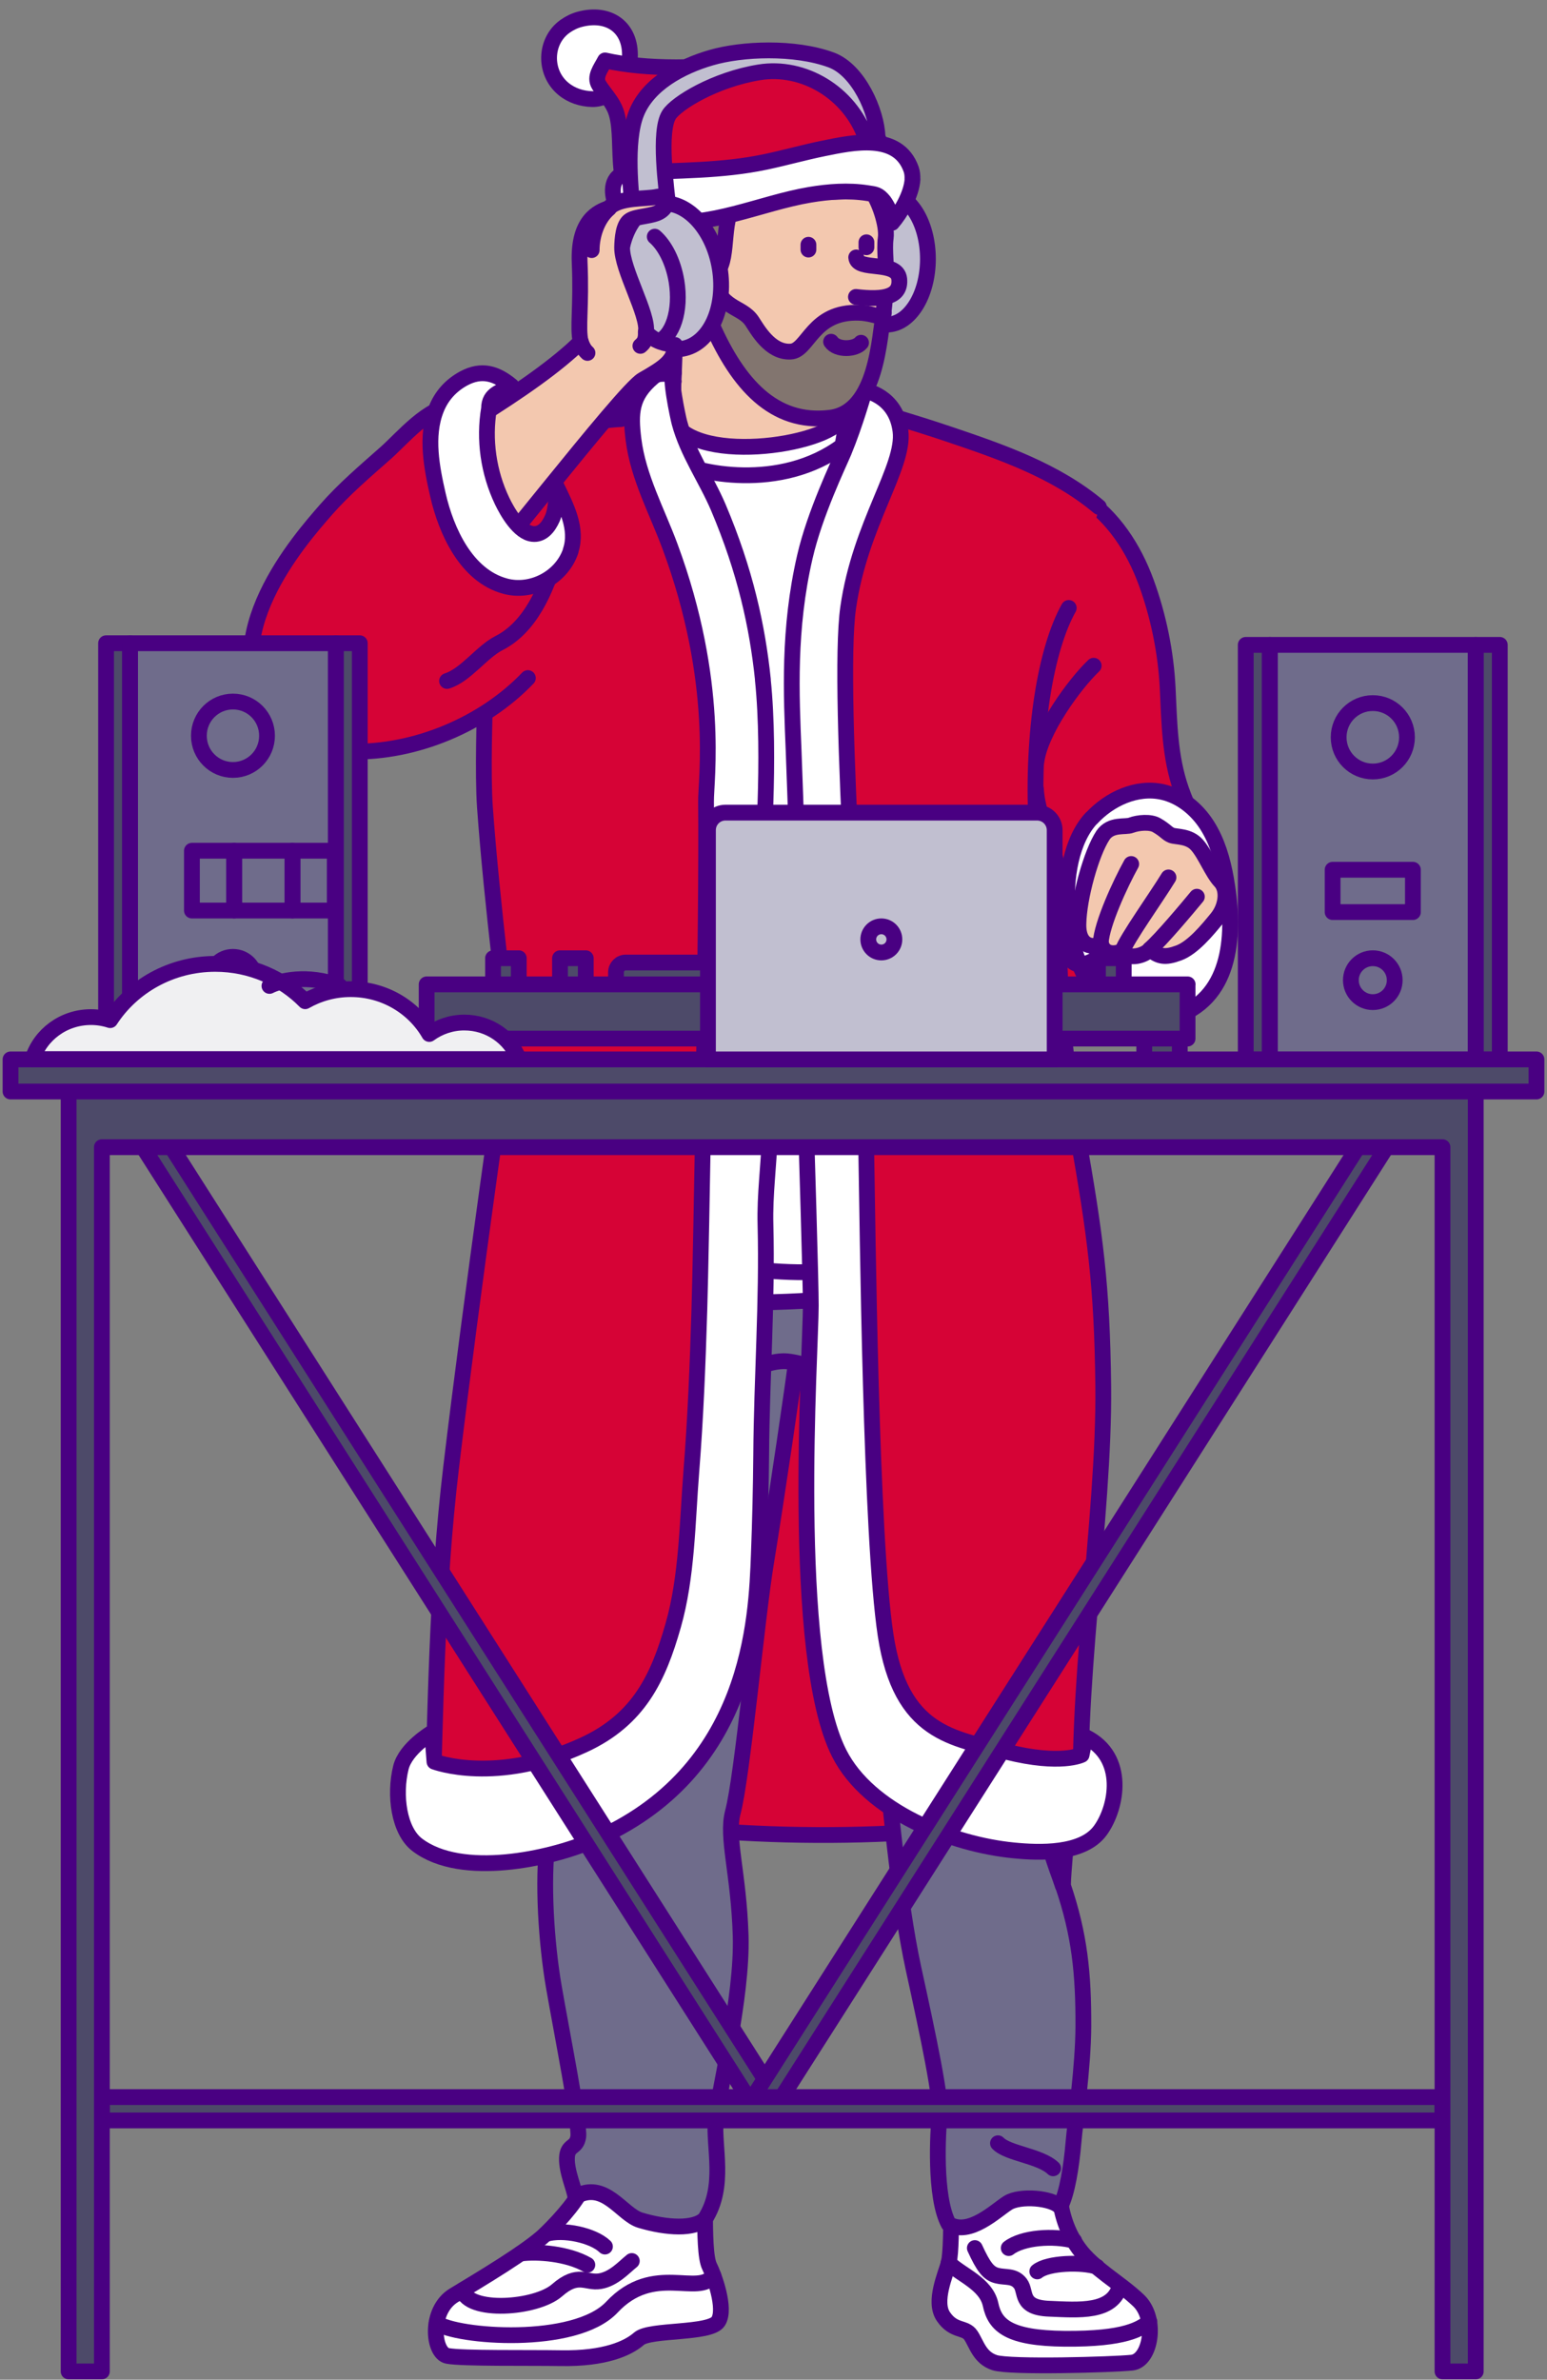 <?xml version="1.0" encoding="UTF-8"?> <svg xmlns="http://www.w3.org/2000/svg" width="147" height="226" viewBox="0 0 147 226" fill="none"><rect x="0" y="0" width="147" height="226" fill="#808080" stroke="none"/> <path d="M89.621 133.644C87.295 109.876 87.876 85.829 91.348 62.208C91.686 59.925 92.051 57.607 91.79 55.315C91.53 53.023 90.567 50.705 88.718 49.325C87.034 48.075 84.865 47.736 82.782 47.502C76.403 46.773 69.963 46.564 63.549 46.886C62.308 46.946 61.023 47.042 59.939 47.641C57.786 48.839 57.101 51.565 56.719 54.004C53.829 72.747 56.649 91.897 55.425 110.822C54.887 119.104 53.568 127.333 51.503 135.372C50.47 139.391 49.246 143.359 47.849 147.265C46.59 150.755 46.017 154.149 44.907 157.63C44.316 159.479 43.231 161.042 42.919 163.039C42.641 164.81 42.858 166.737 43.9 168.204C45.349 170.235 47.996 170.947 50.435 171.451C56.528 172.709 62.716 173.543 68.921 173.959C76.585 174.472 84.301 174.35 91.938 173.586C94.117 173.369 96.442 173.039 98.1 171.616C99.593 170.331 100.166 167.987 99.046 166.32C97.927 164.653 97.059 163.95 96.59 161.745C95.514 156.71 94.846 151.597 94.203 146.493C92.927 136.422 91.747 126.109 87.512 116.777C87.173 116.031 86.817 115.301 86.444 114.581C85.759 113.261 84.951 111.907 83.65 111.186C82.33 110.457 80.734 110.509 79.232 110.674C71.586 111.516 64.235 114.902 58.628 120.171C53.022 125.441 49.177 132.559 47.849 140.138C47.181 143.966 47.137 147.899 46.156 151.658C46.035 152.118 45.939 152.587 45.844 153.064" fill="#D60336"></path> <path d="M89.621 133.644C87.295 109.876 87.876 85.829 91.348 62.208C91.686 59.925 92.051 57.607 91.79 55.315C91.53 53.023 90.567 50.705 88.718 49.325C87.034 48.075 84.865 47.736 82.782 47.502C76.403 46.773 69.963 46.564 63.549 46.886C62.308 46.946 61.023 47.042 59.939 47.641C57.786 48.839 57.101 51.565 56.719 54.004C53.829 72.747 56.649 91.897 55.425 110.822C54.887 119.104 53.568 127.333 51.503 135.372C50.47 139.391 49.246 143.359 47.849 147.265C46.59 150.755 46.017 154.149 44.907 157.63C44.316 159.479 43.231 161.042 42.919 163.039C42.641 164.81 42.858 166.737 43.9 168.204C45.349 170.235 47.996 170.947 50.435 171.451C56.528 172.709 62.716 173.543 68.921 173.959C76.585 174.472 84.301 174.35 91.938 173.586C94.117 173.369 96.442 173.039 98.1 171.616C99.593 170.331 100.166 167.987 99.046 166.32C97.927 164.653 97.059 163.95 96.59 161.745C95.514 156.71 94.846 151.597 94.203 146.493C92.927 136.422 91.747 126.109 87.512 116.777C87.173 116.031 86.817 115.301 86.444 114.581C85.759 113.261 84.951 111.907 83.65 111.186C82.33 110.457 80.734 110.509 79.232 110.674C71.586 111.516 64.235 114.902 58.628 120.171C53.022 125.441 49.177 132.559 47.849 140.138C47.181 143.966 47.137 147.899 46.156 151.658C46.035 152.118 45.939 152.587 45.844 153.064" stroke="#490082" stroke-width="1.5" stroke-linecap="round" stroke-linejoin="round"></path> <path d="M66.987 210.09C67.004 212.122 67.022 214.457 67.421 215.238C67.82 216.02 69.026 219.258 68.245 220.464C67.464 221.671 61.762 221.194 60.721 222.105C59.679 223.017 57.492 224.024 53.291 223.954C50.314 223.902 43.909 224.006 42.521 223.737C41.132 223.468 40.75 219.423 43.137 217.982C45.515 216.54 50.236 213.745 51.868 212.139C53.508 210.533 55.027 208.728 55.461 207.477C55.895 206.219 66.969 207.972 66.987 210.09Z" fill="white" stroke="#490082" stroke-width="1.5" stroke-linecap="round" stroke-linejoin="round"></path> <path d="M41.486 220.614C43.352 221.951 54.635 222.846 58.141 219.111C62.125 214.856 66.395 218.182 67.784 216.098" stroke="#490082" stroke-width="1.5" stroke-linecap="round" stroke-linejoin="round"></path> <path d="M43.97 217.505C44.482 219.676 50.93 219.259 52.935 217.505C54.94 215.75 55.678 216.862 57.006 216.645C58.325 216.428 59.306 215.307 60.035 214.726" stroke="#490082" stroke-width="1.5" stroke-linecap="round" stroke-linejoin="round"></path> <path d="M57.484 213.355C56.39 212.295 53.544 211.652 51.86 212.165" stroke="#490082" stroke-width="1.5" stroke-linecap="round" stroke-linejoin="round"></path> <path d="M49.475 214.014C51.063 213.797 53.927 214.014 55.81 215.091" stroke="#490082" stroke-width="1.5" stroke-linecap="round" stroke-linejoin="round"></path> <path d="M90.424 209.227C90.353 211.621 90.388 213.854 90.151 214.887C89.896 215.919 88.657 218.571 89.65 220.012C90.635 221.454 91.698 220.964 92.243 221.774C92.797 222.584 93.061 223.91 94.52 224.381C95.979 224.853 105.763 224.568 107.556 224.381C109.35 224.194 110 220.226 108.207 218.499C106.414 216.773 103.882 215.447 102.493 213.516C101.104 211.585 100.867 209.77 100.621 208.533C100.401 207.279 90.485 207.074 90.415 209.227H90.424Z" fill="white" stroke="#490082" stroke-width="1.5" stroke-linecap="round" stroke-linejoin="round"></path> <path d="M90.136 214.887C91.279 216.043 93.688 216.853 94.127 218.855C94.549 220.875 95.885 222.059 101.16 222.112C106.988 222.165 108.394 221.142 109.221 220.502" stroke="#490082" stroke-width="1.5" stroke-linecap="round" stroke-linejoin="round"></path> <path d="M92.632 213.498C93.449 215.278 93.924 215.911 94.742 216.115C95.559 216.32 96.35 216.08 96.957 216.863C97.563 217.664 96.869 219.151 99.691 219.258C102.504 219.374 105.739 219.685 106.424 217.068" stroke="#490082" stroke-width="1.5" stroke-linecap="round" stroke-linejoin="round"></path> <path d="M98.565 215.714C99.568 214.886 102.838 214.797 104.244 215.278" stroke="#490082" stroke-width="1.5" stroke-linecap="round" stroke-linejoin="round"></path> <path d="M95.851 213.499C97.169 212.484 100.088 212.279 102.066 212.804" stroke="#490082" stroke-width="1.5" stroke-linecap="round" stroke-linejoin="round"></path> <path d="M48.066 122.897C47.866 127.611 47.702 132.507 48.066 136.726C49.029 148.046 50.583 166.303 51.503 169.732C52.431 173.152 52.18 173.682 52.05 174.715C51.52 178.665 51.919 184.594 52.631 188.709C53.343 192.832 55.113 201.765 54.948 202.92C54.783 204.074 53.924 203.632 53.872 204.934C53.82 206.245 54.619 207.963 54.662 208.623C57.474 207.017 59.062 210.325 60.85 210.854C63.35 211.601 65.997 211.748 67.004 210.724C68.974 207.616 67.785 203.944 68.01 201.374C68.245 198.814 70.553 189.794 70.38 183.839C70.197 177.883 69.008 174.506 69.633 172.128C70.562 168.638 71.881 153.932 72.81 148.29C73.739 142.647 75.526 130.441 75.587 129.66C75.882 129.608 76.429 129.677 76.663 129.877C77.141 137.568 83.415 157.882 83.928 164.037C84.44 170.192 85.368 180.331 86.792 186.903C88.232 193.475 89.474 199.36 89.291 200.88C89.109 202.399 88.762 208.684 90.15 211.219C92.121 212.408 94.62 209.925 95.774 209.205C96.929 208.476 99.975 208.727 100.739 209.587C101.416 208.293 101.815 205.68 101.997 203.536C102.18 201.383 102.926 196.322 102.943 192.45C102.961 187.441 102.596 183.761 101.008 179.081C101.008 177.675 101.468 174.098 101.537 170.001C101.607 165.895 102.466 150.929 102.466 141.631C102.466 132.334 101.494 117.029 101.39 114.798C101.26 112.549 48.413 115.327 48.083 122.906L48.066 122.897Z" fill="#6F6C8B" stroke="#490082" stroke-width="1.5" stroke-linecap="round" stroke-linejoin="round"></path> <path d="M99.161 170.651C99.161 174.723 100.385 177.206 100.984 179.072" stroke="#490082" stroke-width="1.5" stroke-linecap="round" stroke-linejoin="round"></path> <path d="M94.83 203.544C95.776 204.534 98.831 204.734 100.072 205.924" stroke="#490082" stroke-width="1.5" stroke-linecap="round" stroke-linejoin="round"></path> <path d="M70.084 131.024C71.559 129.877 73.243 129.27 74.519 129.27C75.795 129.27 78.885 130.416 82.313 130.746" stroke="#490082" stroke-width="1.5" stroke-linecap="round" stroke-linejoin="round"></path> <path d="M63.019 39.124C64.495 37.483 79.909 38.265 80.438 39.437C80.985 40.609 94.185 118.061 90.462 120.874C86.739 123.687 65.241 124.694 61.17 122.497C57.117 120.301 60.476 41.954 63.019 39.124Z" fill="white" stroke="#490082" stroke-width="1.5" stroke-linecap="round" stroke-linejoin="round"></path> <path d="M64.297 43.822C66.05 44.881 74.13 46.774 80.101 42.293" stroke="#490082" stroke-width="1.5" stroke-linecap="round" stroke-linejoin="round"></path> <path d="M71.881 120.579C74.398 120.823 79.883 121.309 84.535 119.468" stroke="#490082" stroke-width="1.5" stroke-linecap="round" stroke-linejoin="round"></path> <path d="M64.298 26.997C64.186 29.532 64.081 38.013 63.717 39.55C65.505 44.264 78.549 42.38 80.025 39.732C80.094 36.867 79.591 34.619 79.408 32.336C79.226 30.07 64.472 22.986 64.29 26.988L64.298 26.997Z" fill="#F3C8AF" stroke="#490082" stroke-width="1.5" stroke-linecap="round" stroke-linejoin="round"></path> <path d="M102.934 47.206C105.789 49.072 107.742 52.102 108.914 55.306C110.086 58.509 110.789 61.99 110.954 65.315C111.118 68.64 111.136 71.852 112.247 75.012C113.418 78.354 115.684 81.531 115.354 85.056C115.093 87.946 113.08 90.429 110.71 92.105C108.732 93.502 106.414 94.492 103.993 94.588C101.572 94.683 99.063 93.789 97.475 91.966C95.514 89.7 95.236 86.427 95.54 83.45C95.843 80.472 96.65 77.52 96.503 74.534C96.373 71.956 95.54 69.473 95.028 66.947C94.516 64.421 94.351 61.677 95.479 59.36C96.494 57.276 98.404 55.809 100.053 54.177C101.702 52.545 103.186 50.427 102.951 48.118" fill="#D60336"></path> <path d="M102.934 47.206C105.789 49.072 107.742 52.102 108.914 55.306C110.086 58.509 110.789 61.99 110.954 65.315C111.118 68.64 111.136 71.852 112.247 75.012C113.418 78.354 115.684 81.531 115.354 85.056C115.093 87.946 113.08 90.429 110.71 92.105C108.732 93.502 106.414 94.492 103.993 94.588C101.572 94.683 99.063 93.789 97.475 91.966C95.514 89.7 95.236 86.427 95.54 83.45C95.843 80.472 96.65 77.52 96.503 74.534C96.373 71.956 95.54 69.473 95.028 66.947C94.516 64.421 94.351 61.677 95.479 59.36C96.494 57.276 98.404 55.809 100.053 54.177C101.702 52.545 103.186 50.427 102.951 48.118" stroke="#490082" stroke-width="1.5" stroke-linecap="round" stroke-linejoin="round"></path> <path d="M103.702 77.712C99.961 81.731 100.933 92.244 105.368 95.508C107.355 96.975 110.141 97.27 112.398 96.272C117.328 94.084 117.293 87.929 116.494 83.433C116.173 81.653 115.661 79.882 114.689 78.363C113.717 76.844 112.216 75.602 110.454 75.212C108.006 74.673 105.429 75.871 103.719 77.712H103.702Z" fill="white" stroke="#490082" stroke-width="1.5" stroke-linecap="round" stroke-linejoin="round"></path> <path d="M98.437 74.934C98.611 78.094 100.78 81.219 100.685 84.283C100.424 92.252 101.006 99.866 102.386 107.731C104.061 117.228 104.729 122.037 104.833 131.682C104.964 144.096 101.969 161.441 102.846 173.829C97.526 173.533 92.093 172.9 87.328 170.521C84.334 169.019 81.643 166.745 79.89 163.871C77.946 160.685 78.189 158.003 78.328 154.435C78.493 150.346 78.527 146.188 78.362 142.125C77.972 132.446 77.712 122.766 77.573 113.087C77.529 110.135 77.486 107.184 77.486 104.232C77.486 102.053 78.007 100.117 77.798 97.939C77.234 92.131 76.904 86.314 76.627 80.481C76.184 71.4 76.41 62.12 77.755 53.083C77.937 51.851 81.313 38.438 80.324 38.108C83.83 39.289 86.538 40.01 90.036 41.19C95.113 42.9 100.32 44.689 104.417 48.144" fill="#D60336"></path> <path d="M98.437 74.934C98.611 78.094 100.78 81.219 100.685 84.283C100.424 92.252 101.006 99.866 102.386 107.731C104.061 117.228 104.729 122.037 104.833 131.682C104.964 144.096 101.969 161.441 102.846 173.829C97.526 173.533 92.093 172.9 87.328 170.521C84.334 169.019 81.643 166.745 79.89 163.871C77.946 160.685 78.189 158.003 78.328 154.435C78.493 150.346 78.527 146.188 78.362 142.125C77.972 132.446 77.712 122.766 77.573 113.087C77.529 110.135 77.486 107.184 77.486 104.232C77.486 102.053 78.007 100.117 77.798 97.939C77.234 92.131 76.904 86.314 76.627 80.481C76.184 71.4 76.41 62.12 77.755 53.083C77.937 51.851 81.313 38.438 80.324 38.108C83.83 39.289 86.538 40.01 90.036 41.19C95.113 42.9 100.32 44.689 104.417 48.144" stroke="#490082" stroke-width="1.5" stroke-linecap="round" stroke-linejoin="round"></path> <path d="M82.156 37.102C82.156 37.102 85.141 37.527 85.567 40.938C85.992 44.35 81.731 49.758 80.594 57.719C79.457 65.68 82.156 100.526 82.303 108.634C82.451 116.742 82.729 145.893 84.152 155.277C85.575 164.661 90.548 165.087 95.669 166.372C100.79 167.656 102.777 166.658 102.777 166.658L103.133 164.948C107.047 166.866 106.145 171.658 104.556 173.837C102.89 176.129 98.75 175.973 96.311 175.73C90.479 175.166 82.564 172.075 79.743 166.511C75.048 157.265 77.044 128.253 77.044 123.991C77.044 119.728 75.69 78.302 75.412 71.296C75.195 65.966 74.891 59.759 76.48 52.884C77.426 48.76 79.691 44.09 80.177 42.926C81.279 40.27 82.165 37.093 82.165 37.093L82.156 37.102Z" fill="white" stroke="#490082" stroke-width="1.5" stroke-linecap="round" stroke-linejoin="round"></path> <path d="M101.555 57.736C99.385 61.591 98.031 69.465 98.483 78.415" stroke="#490082" stroke-width="1.5" stroke-linecap="round" stroke-linejoin="round"></path> <path d="M103.926 63.223C102.121 64.942 98.831 69.412 98.467 72.407" stroke="#490082" stroke-width="1.5" stroke-linecap="round" stroke-linejoin="round"></path> <path d="M102.004 91.386C102.785 91.986 104.633 91.134 105.293 89.78C105.952 88.425 102.976 87.278 102.976 87.278C102.976 87.278 100.433 90.188 102.004 91.386Z" stroke="#490082" stroke-width="1.5" stroke-linecap="round" stroke-linejoin="round"></path> <path d="M104.799 79.335C105.563 78.207 106.934 78.589 107.481 78.372C108.175 78.111 109.321 78.024 109.911 78.372C110.77 78.866 110.883 79.162 111.334 79.335C111.794 79.5 112.975 79.37 113.747 80.247C114.528 81.124 115.188 82.86 115.96 83.684C116.733 84.492 116.559 86.098 115.63 87.226C114.719 88.338 113.348 90.004 112.011 90.499C110.675 90.994 110.128 90.846 109.269 90.169C108.843 90.699 107.238 91.263 106.656 90.299C105.893 90.699 104.834 90.629 104.608 89.553C104.409 89.952 102.438 90.299 102.473 87.782C102.508 85.247 103.714 80.967 104.808 79.326L104.799 79.335Z" fill="#F3C8AF" stroke="#490082" stroke-width="1.5" stroke-linecap="round" stroke-linejoin="round"></path> <path d="M107.49 82.053C106.465 83.902 104.695 87.713 104.591 89.544" stroke="#490082" stroke-width="1.5" stroke-linecap="round" stroke-linejoin="round"></path> <path d="M111.032 83.328C109.904 85.177 107.031 89.197 106.667 90.29" stroke="#490082" stroke-width="1.5" stroke-linecap="round" stroke-linejoin="round"></path> <path d="M113.729 85.16C112.853 86.22 110.293 89.277 109.26 90.154" stroke="#490082" stroke-width="1.5" stroke-linecap="round" stroke-linejoin="round"></path> <path d="M64.003 36.242C63.491 44.281 69.445 48.074 69.974 55.367C70.504 62.659 69.74 66.635 70.226 71.808C70.842 78.424 64.524 104.015 64.42 109.493C64.324 114.988 63.639 125.354 62.571 128.487C58.553 128.722 48.633 125.015 47.227 122.914C46.862 118.712 47.721 116.195 48.086 113.4C48.433 110.604 46.862 104.927 48.086 99.631C49.309 94.336 49.804 87.955 49.309 82.79C48.867 78.128 48.58 70.68 48.363 66.609C44.414 67.086 39.233 71.045 33.739 69.855C28.245 68.649 29.409 51.642 36.968 48.378C44.527 45.123 57.728 39.888 60.323 39.046C61 38.187 62.423 36.563 64.012 36.233L64.003 36.242Z" fill="white" stroke="#490082" stroke-width="1.5" stroke-linecap="round" stroke-linejoin="round"></path> <path d="M46.078 66.982C46.07 67.173 45.853 73.51 46.078 76.644C46.721 85.672 48.352 98.442 48.352 98.442C48.352 98.442 44.794 123.14 42.867 139.347C41.479 150.954 41.383 162.561 41.027 174.193C47.224 173.916 53.482 172.665 58.889 169.627C63.957 166.78 67.464 162.413 68.965 156.762C71.907 145.685 70.414 133.627 71.378 122.28C72.211 112.471 70.466 68.379 69.651 61.27C68.835 54.16 65.007 43.482 63.723 40.218C62.438 36.954 64.001 36.233 64.001 36.233C62.482 37.258 59.852 38.169 59.01 39.801C56.363 39.931 53.864 40.548 51.607 41.937C47.971 50.262 45.575 59.212 45.853 68.293" fill="#D60336"></path> <path d="M46.078 66.982C46.07 67.173 45.853 73.51 46.078 76.644C46.721 85.672 48.352 98.442 48.352 98.442C48.352 98.442 44.794 123.14 42.867 139.347C41.479 150.954 41.383 162.561 41.027 174.193C47.224 173.916 53.482 172.665 58.889 169.627C63.957 166.78 67.464 162.413 68.965 156.762C71.907 145.685 70.414 133.627 71.378 122.28C72.211 112.471 70.466 68.379 69.651 61.27C68.835 54.16 65.007 43.482 63.723 40.218C62.438 36.954 64.001 36.233 64.001 36.233C62.482 37.258 59.852 38.169 59.01 39.801C56.363 39.931 53.864 40.548 51.607 41.937C47.971 50.262 45.575 59.212 45.853 68.293" stroke="#490082" stroke-width="1.5" stroke-linecap="round" stroke-linejoin="round"></path> <path d="M72.486 64.551C73.259 71.93 72.408 82.122 72.417 82.721C72.46 91.549 73.372 99.05 73.137 107.878C73.059 110.761 72.66 113.408 72.738 116.308C72.92 123.574 72.382 130.857 72.33 138.123C72.304 141.301 72.226 144.478 72.105 147.655C71.87 153.602 71.462 168.377 56.213 174.844C52.282 176.511 43.872 178.421 39.645 175.2C37.901 173.872 37.449 170.478 38.092 167.873C38.551 166.007 41.068 164.54 41.068 164.54L41.285 167.309C41.285 167.309 47.152 169.549 55.467 165.712C60.735 163.281 62.558 159.305 63.964 154.383C65.291 149.747 65.309 144.565 65.691 139.755C66.099 134.651 66.298 129.529 66.454 124.442C66.628 118.999 67.201 86.688 67.088 76.132C67.062 74.109 68.451 64.803 63.669 51.903C62.436 48.569 60.639 45.305 60.197 41.737C59.885 39.22 59.954 37.605 62.028 35.843C62.705 35.261 63.209 35.686 64.042 35.365C63.547 35.556 64.424 39.619 64.562 40.14C65.326 43.005 67.105 45.487 68.26 48.196C70.82 54.238 71.966 59.481 72.495 64.551H72.486Z" fill="white" stroke="#490082" stroke-width="1.5" stroke-linecap="round" stroke-linejoin="round"></path> <path d="M50.159 64.395C45.958 68.788 39.449 71.522 33.331 71.375C27.437 71.236 26.422 67.112 25.381 63.223C24.513 60.002 26.873 56.374 29.078 53.873C31.742 50.844 35.518 48.465 38.737 46.078C43.346 42.658 50.124 38.308 56.295 40.288" fill="#D60336"></path> <path d="M50.159 64.395C45.958 68.788 39.449 71.522 33.331 71.375C27.437 71.236 26.422 67.112 25.381 63.223C24.513 60.002 26.873 56.374 29.078 53.873C31.742 50.844 35.518 48.465 38.737 46.078C43.346 42.658 50.124 38.308 56.295 40.288" stroke="#490082" stroke-width="1.5" stroke-linecap="round" stroke-linejoin="round"></path> <path d="M56.261 9.411C55.289 9.385 54.317 9.087 53.527 8.43C51.643 6.861 51.756 3.882 53.683 2.507C54.117 2.2 54.594 1.964 55.098 1.832C57.815 1.114 59.968 2.542 59.855 5.433C59.769 7.58 58.041 9.455 56.27 9.411H56.261Z" fill="white" stroke="#490082" stroke-width="1.5" stroke-linecap="round" stroke-linejoin="round"></path> <path d="M84.267 30.825C86.42 30.825 88.174 28.038 88.174 24.595C88.174 21.151 86.429 18.365 84.267 18.365C82.105 18.365 80.36 21.151 80.36 24.595C80.36 28.038 82.105 30.825 84.267 30.825Z" fill="#C1BFD0" stroke="#490082" stroke-width="1.5" stroke-linecap="round" stroke-linejoin="round"></path> <path d="M82.791 18.129C83.503 18.979 84.328 21.406 84.163 22.606C83.998 23.807 84.293 25.427 84.18 27.031C84.085 28.652 83.928 30.755 83.486 31.876C83.043 32.998 81.237 36.949 77.964 36.564C74.691 36.178 67.989 31.289 67.347 28.897C66.687 26.497 67.095 21.064 67.876 19.662C68.666 18.243 82.8 18.129 82.8 18.129H82.791Z" fill="#F3C8AF" stroke="#490082" stroke-width="1.5" stroke-linecap="round" stroke-linejoin="round"></path> <path d="M81.671 29.704C83.191 29.774 83.52 30.334 83.989 29.686C83.529 31.877 83.408 39.14 78.859 39.675C73.485 40.323 70.108 36.389 67.694 30.957C65.315 25.612 65.029 19.89 65.558 18.822C66.088 17.753 70.203 18.655 69.613 19.636C68.475 21.503 69.413 25.647 67.564 26.164C68.475 29.502 70.429 28.985 71.453 30.501C71.948 31.237 73.155 33.489 75.108 33.392C76.827 33.34 77.157 29.52 81.68 29.704H81.671Z" fill="#82756F" stroke="#490082" stroke-width="1.5" stroke-linecap="round" stroke-linejoin="round"></path> <path d="M84.415 16.745C84.814 14.353 82.383 11.996 81.602 9.727C80.117 5.433 76.106 5.118 72.217 5.74C66.765 6.607 61.339 6.607 57.493 5.74C57.077 6.537 56.443 7.3 56.912 8.062C57.38 8.824 58.032 9.481 58.405 10.296C59.594 12.881 57.832 18.462 61.261 19.785C65.176 21.292 70.958 19.093 74.657 17.814C76.376 17.218 78.129 16.648 79.935 16.412C80.716 16.307 81.524 16.184 82.244 16.482C82.435 16.561 84.241 17.691 84.224 17.77C84.293 17.428 84.354 17.087 84.406 16.745H84.415Z" fill="#D60336" stroke="#490082" stroke-width="1.5" stroke-linecap="round" stroke-linejoin="round"></path> <path d="M86.699 17.043C86.717 16.701 86.682 16.368 86.578 16.07C85.328 12.566 80.978 13.547 78.322 14.081C76.446 14.458 74.606 14.984 72.731 15.378C68.511 16.263 64.414 16.158 60.134 16.403C59.63 16.43 59.092 16.473 58.719 16.815C57.859 17.595 58.25 19.426 59.048 20.145C59.847 20.863 61.549 20.854 62.556 20.994C67.444 21.695 72.236 19.295 76.967 18.497C78.764 18.199 80.614 18.059 82.419 18.34C83.201 18.462 83.452 18.445 83.999 19.119C84.208 19.382 85.041 20.837 84.763 21.161C85.545 20.258 86.621 18.497 86.708 17.025L86.699 17.043Z" fill="white" stroke="#490082" stroke-width="1.5" stroke-linecap="round" stroke-linejoin="round"></path> <path d="M76.82 23.246V23.701" stroke="#490082" stroke-width="1.5" stroke-linecap="round" stroke-linejoin="round"></path> <path d="M82.331 23.01V23.482" stroke="#490082" stroke-width="1.5" stroke-linecap="round" stroke-linejoin="round"></path> <path d="M81.36 24.446C81.456 25.814 85.249 24.665 85.449 26.497C85.614 28.172 84.043 28.522 81.334 28.198" fill="#F3C8AF"></path> <path d="M81.36 24.446C81.456 25.814 85.249 24.665 85.449 26.497C85.614 28.172 84.043 28.522 81.334 28.198" stroke="#490082" stroke-width="1.5" stroke-linecap="round" stroke-linejoin="round"></path> <path d="M78.971 32.455C79.553 33.303 81.306 33.189 81.818 32.551" stroke="#490082" stroke-width="1.5" stroke-linecap="round" stroke-linejoin="round"></path> <path d="M83.382 12.977C83.313 10.612 81.576 6.651 78.989 5.696C75.499 4.408 70.473 4.627 67.573 5.477C64.691 6.31 61.583 8.001 60.48 10.735C59.369 13.477 59.985 18.611 60.15 20.136C60.298 21.643 63.571 20.136 63.571 20.136C63.293 17.779 62.581 12.469 63.571 10.901C64.265 9.806 67.929 7.554 72.148 6.87C76.368 6.187 80.717 8.816 82.228 12.995L82.262 13.091C82.636 13.03 83.009 12.995 83.391 12.977H83.382Z" fill="#C1BFD0" stroke="#490082" stroke-width="1.5" stroke-linecap="round" stroke-linejoin="round"></path> <path d="M64.855 33.121C67.434 32.682 69.014 29.257 68.389 25.454C67.763 21.651 65.159 18.918 62.581 19.356C60.002 19.794 58.422 23.22 59.056 27.022C59.681 30.825 62.285 33.559 64.864 33.121H64.855Z" fill="#C1BFD0" stroke="#490082" stroke-width="1.5" stroke-linecap="round" stroke-linejoin="round"></path> <path d="M62.217 22.475C63.18 23.307 63.97 24.849 64.282 26.698C64.742 29.502 63.918 32.008 62.416 32.507" stroke="#490082" stroke-width="1.5" stroke-linecap="round" stroke-linejoin="round"></path> <path d="M61.381 31.529C61.641 29.87 59.081 25.591 59.116 23.49C59.133 22.665 59.228 21.302 59.879 20.912C60.522 20.512 62.049 20.564 62.769 20.07C63.594 19.523 63.594 18.429 62.474 18.681C61.346 18.941 58.873 18.681 57.84 19.774C56.876 20.104 54.915 20.912 55.08 24.922C55.262 29.176 54.863 31.077 55.175 32.449C54.629 33.013 54.169 33.412 53.327 34.116C47.338 39.047 36.923 44.385 33.53 47.233C29.164 50.905 28.071 54.924 27.81 55.784C27.377 57.173 26.318 58.483 26.804 59.768C27.281 61.079 29.52 63.163 33.764 63.709C38.017 64.256 40.525 63.857 41.193 63.709C41.758 62.919 43.129 58.831 43.094 57.129C45.125 55.523 59.107 37.197 61.068 36.069C63.03 34.94 64.141 34.263 64.141 32.761C63.299 32.666 62.205 32.483 61.381 31.537V31.529Z" fill="#F3C8AF" stroke="#490082" stroke-width="1.5" stroke-linecap="round" stroke-linejoin="round"></path> <path d="M25.71 68.102C20.164 60.636 28.557 51.182 30.969 48.413C32.679 46.46 34.701 44.741 36.637 43.031C38.268 41.59 40.707 38.594 43.077 38.577C42.99 40.869 42.912 43.187 43.328 45.444C43.745 47.701 44.717 49.923 46.427 51.451C48.136 52.979 50.679 53.691 52.814 52.858C51.912 56.035 50.367 59.577 47.425 61.07C45.767 61.912 44.257 64.117 42.478 64.672" fill="#D60336"></path> <path d="M25.71 68.102C20.164 60.636 28.557 51.182 30.969 48.413C32.679 46.46 34.701 44.741 36.637 43.031C38.268 41.59 40.707 38.594 43.077 38.577C42.99 40.869 42.912 43.187 43.328 45.444C43.745 47.701 44.717 49.923 46.427 51.451C48.136 52.979 50.679 53.691 52.814 52.858C51.912 56.035 50.367 59.577 47.425 61.07C45.767 61.912 44.257 64.117 42.478 64.672" stroke="#490082" stroke-width="1.5" stroke-linecap="round" stroke-linejoin="round"></path> <path d="M56.223 23.752C56.223 22.31 56.787 20.703 57.863 19.8" stroke="#490082" stroke-width="1.5" stroke-linecap="round" stroke-linejoin="round"></path> <path d="M60.852 32.848C61.2 32.553 61.399 32.258 61.365 31.528" stroke="#490082" stroke-width="1.5" stroke-linecap="round" stroke-linejoin="round"></path> <path d="M55.199 32.475C55.433 33.169 55.676 33.369 55.824 33.517" stroke="#490082" stroke-width="1.5" stroke-linecap="round" stroke-linejoin="round"></path> <path d="M44.552 98.182H41.176V100.909H44.552V98.182Z" fill="#4D4A69" stroke="#490082" stroke-width="1.5" stroke-linecap="round" stroke-linejoin="round"></path> <path d="M112.107 98.277H108.73V101.004H112.107V98.277Z" fill="#4D4A69" stroke="#490082" stroke-width="1.5" stroke-linecap="round" stroke-linejoin="round"></path> <path d="M49.297 91.003H46.85V94.347H49.297V91.003Z" fill="#4D4A69" stroke="#490082" stroke-width="1.5" stroke-linecap="round" stroke-linejoin="round"></path> <path d="M55.661 91.003H53.213V94.347H55.661V91.003Z" fill="#4D4A69" stroke="#490082" stroke-width="1.5" stroke-linecap="round" stroke-linejoin="round"></path> <path d="M106.78 91.003H104.332V94.347H106.78V91.003Z" fill="#4D4A69" stroke="#490082" stroke-width="1.5" stroke-linecap="round" stroke-linejoin="round"></path> <path d="M71.37 94.771H58.534V92.339C58.534 91.827 58.95 91.41 59.462 91.41H71.37V94.771Z" fill="#4D4A69" stroke="#490082" stroke-width="1.5" stroke-linecap="round" stroke-linejoin="round"></path> <path d="M112.854 93.485H40.541V98.635H112.845V93.485H112.854Z" fill="#4D4A69" stroke="#490082" stroke-width="1.5" stroke-linecap="round" stroke-linejoin="round"></path> <path d="M120.657 61.244H118.374V100.63H120.657V61.244Z" fill="#4D4A69" stroke="#490082" stroke-width="1.5" stroke-linecap="round" stroke-linejoin="round"></path> <path d="M142.514 61.244H140.231V100.63H142.514V61.244Z" fill="#4D4A69" stroke="#490082" stroke-width="1.5" stroke-linecap="round" stroke-linejoin="round"></path> <path d="M140.218 61.244H120.673V100.63H140.218V61.244Z" fill="#6F6C8B" stroke="#490082" stroke-width="1.5" stroke-linecap="round" stroke-linejoin="round"></path> <path d="M130.448 73.27C132.236 73.27 133.694 71.819 133.694 70.022C133.694 68.224 132.245 66.773 130.448 66.773C128.652 66.773 127.202 68.224 127.202 70.022C127.202 71.819 128.652 73.27 130.448 73.27Z" stroke="#490082" stroke-width="1.5" stroke-linecap="round" stroke-linejoin="round"></path> <path d="M130.446 95.172C131.601 95.172 132.529 94.242 132.529 93.087C132.529 91.932 131.601 91.003 130.446 91.003C129.292 91.003 128.363 91.941 128.363 93.087C128.363 94.234 129.292 95.172 130.446 95.172Z" stroke="#490082" stroke-width="1.5" stroke-linecap="round" stroke-linejoin="round"></path> <path d="M134.258 82.6H126.629V86.621H134.258V82.6Z" stroke="#490082" stroke-width="1.5" stroke-linecap="round" stroke-linejoin="round"></path> <path d="M12.362 61.088H10.079V100.474H12.362V61.088Z" fill="#4D4A69" stroke="#490082" stroke-width="1.5" stroke-linecap="round" stroke-linejoin="round"></path> <path d="M34.188 61.088H31.905V100.474H34.188V61.088Z" fill="#4D4A69" stroke="#490082" stroke-width="1.5" stroke-linecap="round" stroke-linejoin="round"></path> <path d="M31.916 61.088H12.362V100.474H31.907V61.088H31.916Z" fill="#6F6C8B" stroke="#490082" stroke-width="1.5" stroke-linecap="round" stroke-linejoin="round"></path> <path d="M22.136 73.122C23.924 73.122 25.373 71.672 25.373 69.874C25.373 68.076 23.924 66.626 22.136 66.626C20.348 66.626 18.899 68.076 18.899 69.874C18.899 71.672 20.348 73.122 22.136 73.122Z" stroke="#490082" stroke-width="1.5" stroke-linecap="round" stroke-linejoin="round"></path> <path d="M22.131 95.041C23.286 95.041 24.214 94.112 24.214 92.957C24.214 91.801 23.277 90.872 22.131 90.872C20.986 90.872 20.048 91.81 20.048 92.957C20.048 94.103 20.986 95.041 22.131 95.041Z" stroke="#490082" stroke-width="1.5" stroke-linecap="round" stroke-linejoin="round"></path> <path d="M22.254 80.794H18.236V86.474H22.254V80.794Z" stroke="#490082" stroke-width="1.5" stroke-linecap="round" stroke-linejoin="round"></path> <path d="M31.811 80.794H27.793V86.474H31.811V80.794Z" stroke="#490082" stroke-width="1.5" stroke-linecap="round" stroke-linejoin="round"></path> <path d="M27.791 80.794H22.253V86.474H27.791V80.794Z" stroke="#490082" stroke-width="1.5" stroke-linecap="round" stroke-linejoin="round"></path> <path d="M71.971 200.627L73.958 199.473L14.733 106.498L12.763 107.653L71.971 200.627Z" fill="#4D4A69" stroke="#490082" stroke-width="1.5" stroke-linecap="round" stroke-linejoin="round"></path> <path d="M73.355 200.627L71.367 199.473L130.593 106.498L132.58 107.653L73.355 200.627Z" fill="#4D4A69" stroke="#490082" stroke-width="1.5" stroke-linecap="round" stroke-linejoin="round"></path> <path d="M137.069 199.16H9.679V201.375H137.06V199.16H137.069Z" fill="#4D4A69" stroke="#490082" stroke-width="1.5" stroke-linecap="round" stroke-linejoin="round"></path> <path d="M140.229 102.861V225.213H137.07V108.947H9.68V225.213H6.521V102.861H140.22H140.229Z" fill="#4D4A69" stroke="#490082" stroke-width="1.5" stroke-linecap="round" stroke-linejoin="round"></path> <path d="M146 100.612H1V103.661H146V100.612Z" fill="#4D4A69" stroke="#490082" stroke-width="1.5" stroke-linecap="round" stroke-linejoin="round"></path> <path d="M49.298 100.58C48.507 98.554 46.492 97.111 44.12 97.111C42.868 97.111 41.717 97.519 40.789 98.196C39.328 95.656 36.535 93.938 33.324 93.938C31.743 93.938 30.266 94.362 28.998 95.085C26.847 92.899 23.817 91.538 20.457 91.538C16.251 91.538 12.559 93.669 10.468 96.882C9.894 96.695 9.284 96.594 8.646 96.594C6.029 96.594 3.818 98.274 3.095 100.58H49.298Z" fill="#F0F0F2" stroke="#490082" stroke-width="1.5" stroke-linecap="round" stroke-linejoin="round"></path> <path d="M25.604 93.634C26.547 93.148 29.204 92.468 32.282 93.634" stroke="#490082" stroke-width="1.5" stroke-linecap="round" stroke-linejoin="round"></path> <path d="M100.234 100.613H67.271V78.841C67.271 77.912 68.017 77.174 68.937 77.174H98.541C99.47 77.174 100.216 77.92 100.216 78.841V100.613H100.234Z" fill="#C1BFD0" stroke="#490082" stroke-width="1.5" stroke-linecap="round" stroke-linejoin="round"></path> <path d="M83.747 90.457C84.433 90.457 84.988 89.901 84.988 89.215C84.988 88.528 84.433 87.973 83.747 87.973C83.061 87.973 82.506 88.528 82.506 89.215C82.506 89.901 83.061 90.457 83.747 90.457Z" stroke="#490082" stroke-width="1.5" stroke-linecap="round" stroke-linejoin="round"></path> <path d="M54.229 52.328C54.203 52.415 54.169 52.493 54.134 52.58C53.205 54.924 50.471 56.33 48.015 55.67C44.309 54.681 42.4 50.418 41.619 47.024C41.029 44.454 40.43 41.425 41.445 38.873C41.949 37.588 42.843 36.607 44.049 35.947C45.767 35.018 47.165 35.452 48.605 36.65C47.668 37.24 46.47 37.319 46.47 38.794C45.967 41.755 46.418 44.871 47.711 47.58C48.206 48.613 49.317 50.557 50.602 50.705C51.478 50.809 52.086 50.123 52.485 49.229C52.884 48.335 52.875 46.928 52.893 46.217C53.795 48.092 54.924 50.219 54.221 52.302L54.229 52.328Z" fill="white" stroke="#490082" stroke-width="1.5" stroke-linecap="round" stroke-linejoin="round"></path> </svg> 